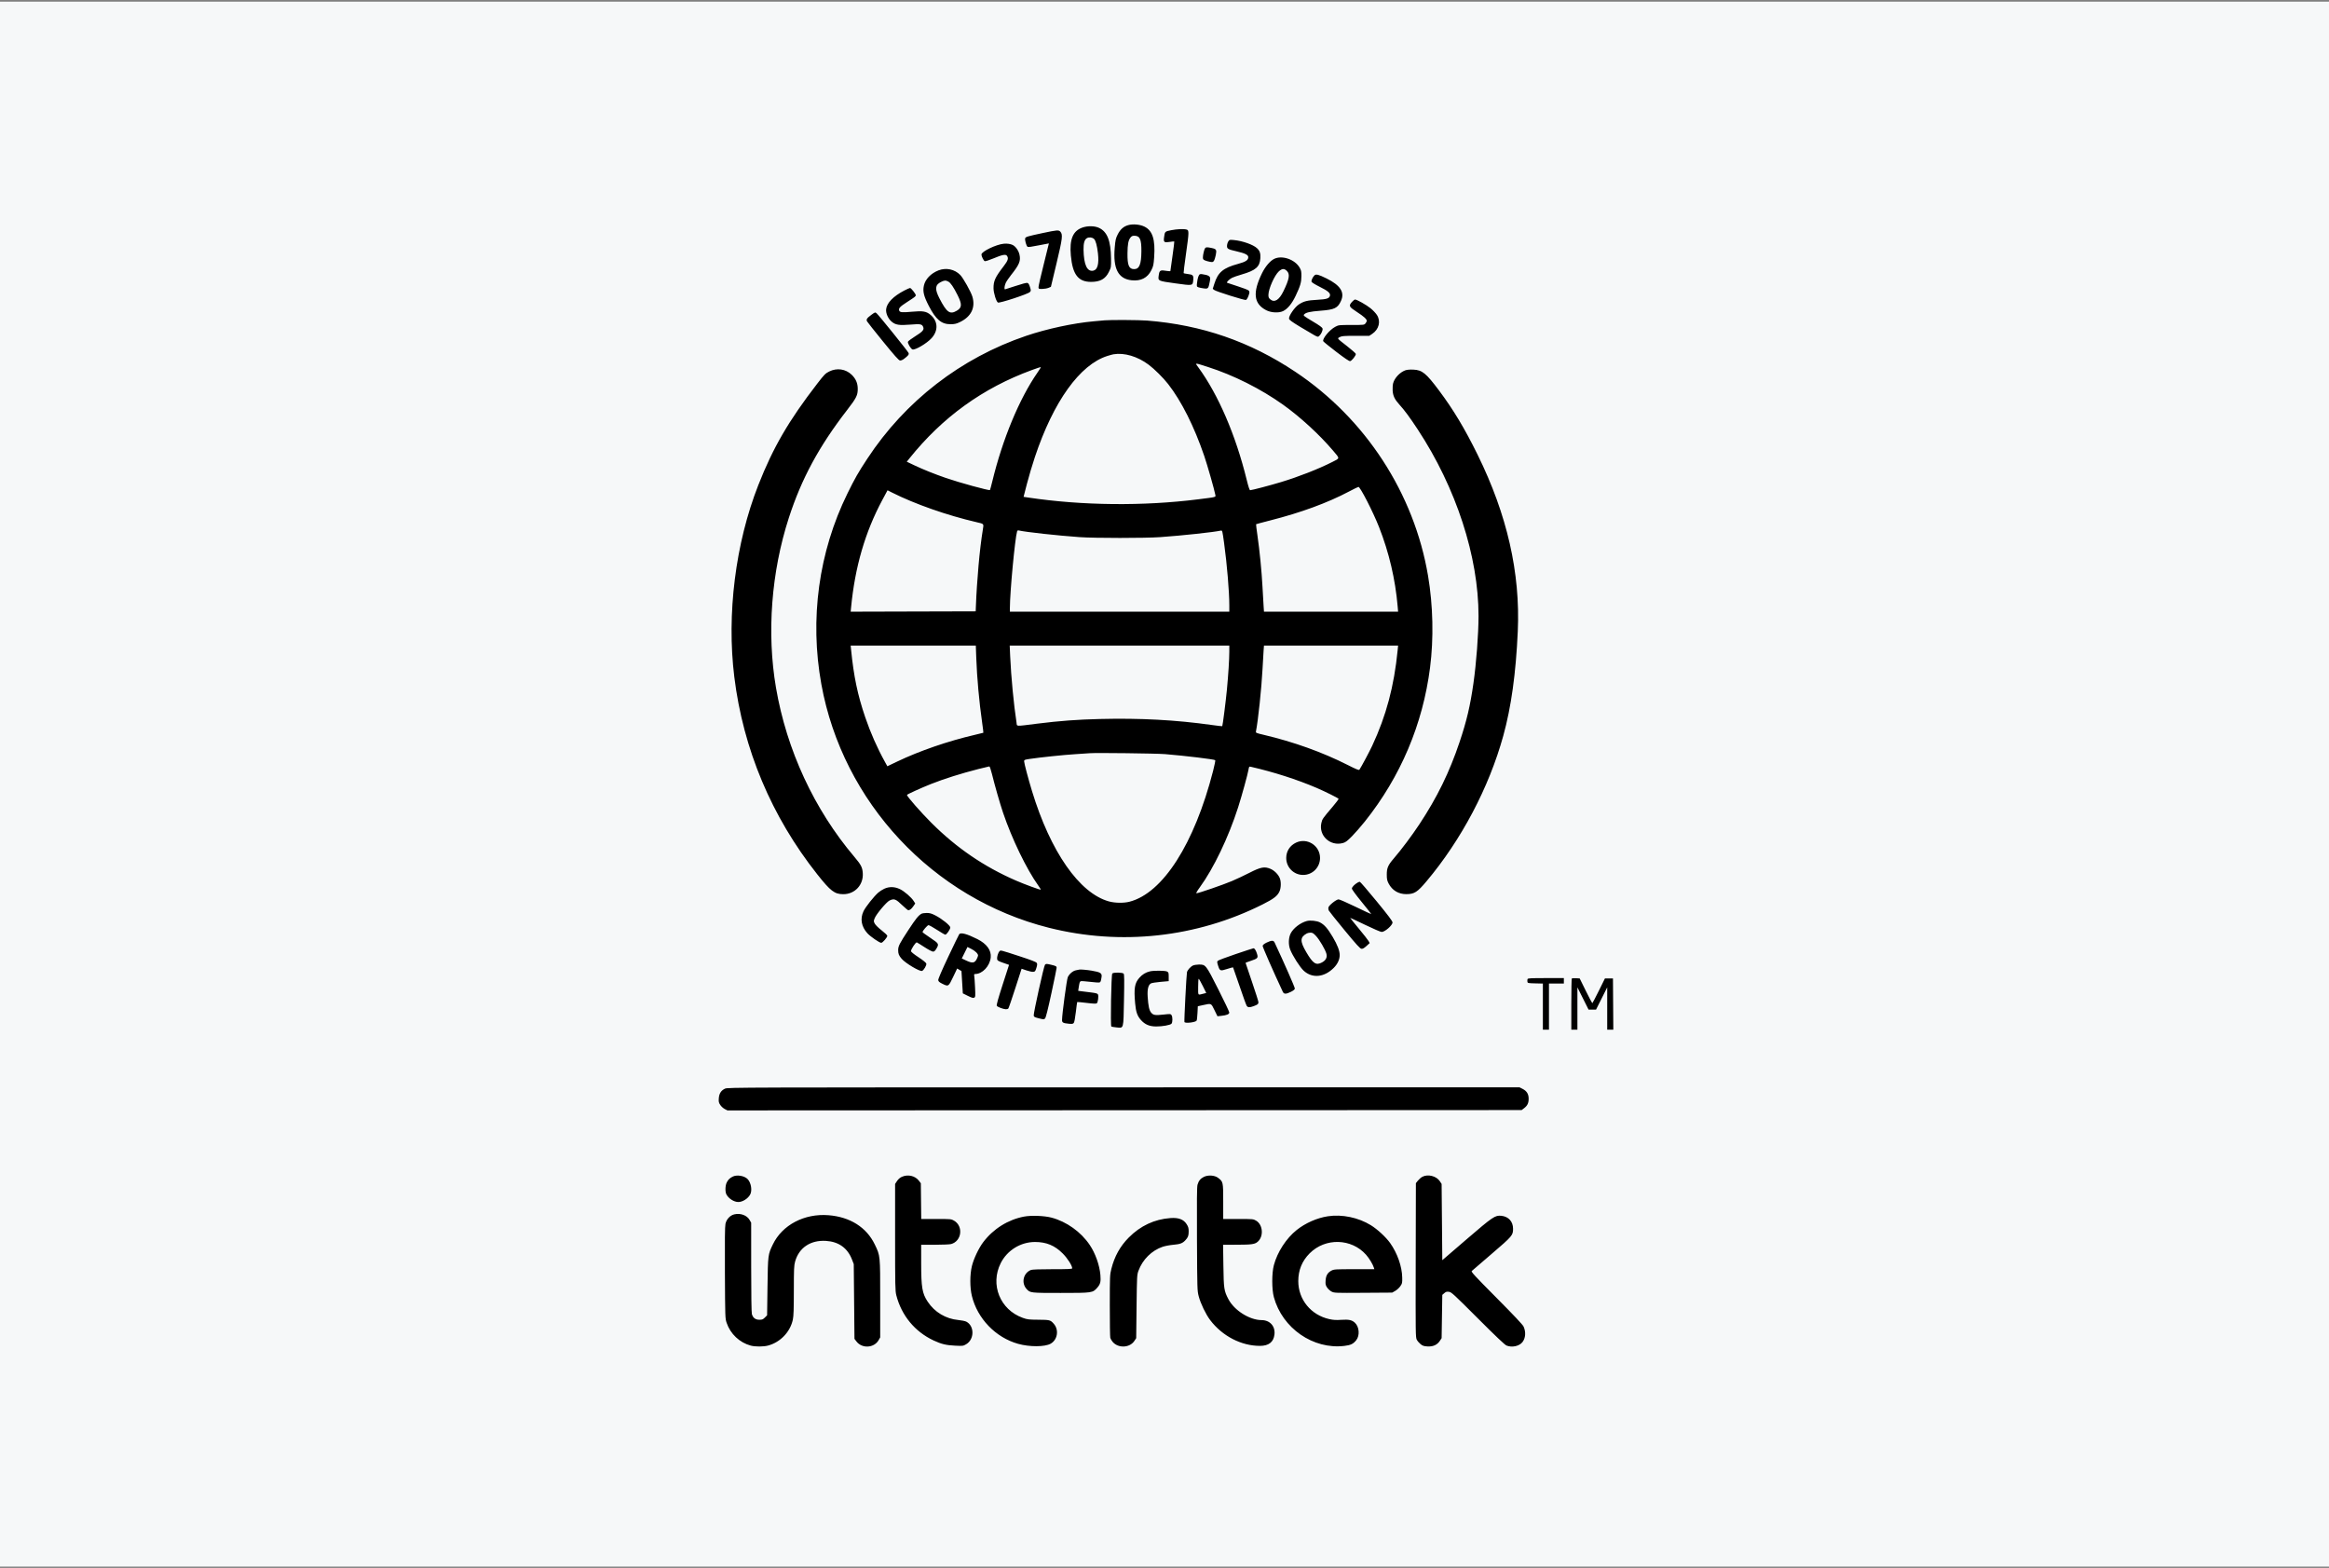 <svg width="768" height="517" viewBox="0 0 768 517" fill="none" xmlns="http://www.w3.org/2000/svg">
<rect x="0" y="0" width="768" height="517" fill="#808080" stroke="none"/>
<rect width="768" height="516" transform="translate(0 0.55)" fill="#F6F8F9"/>
<path fill-rule="evenodd" clip-rule="evenodd" d="M372.033 74.232C370.495 74.667 369.421 75.62 368.572 77.303C367.925 78.585 367.808 79.1 367.59 81.62C366.99 88.583 368.731 91.953 373.169 92.417C376.213 92.736 378.392 91.628 379.649 89.12C380.315 87.793 380.41 87.358 380.589 84.82C381.002 78.981 380.066 76.035 377.379 74.718C375.911 73.998 373.603 73.788 372.033 74.232ZM356.953 75.025C353.787 76.12 352.628 78.915 353.12 84.269C353.695 90.534 355.552 92.948 359.792 92.945C362.793 92.942 364.52 91.977 365.653 89.67C366.396 88.157 366.402 88.115 366.367 85.231C366.294 79.369 365.128 76.405 362.392 75.129C360.974 74.467 358.69 74.423 356.953 75.025ZM386.191 75.907C384.114 76.317 384.107 76.325 383.85 78.317C383.65 79.869 383.896 80.057 385.74 79.759C386.513 79.635 387.183 79.57 387.229 79.616C387.275 79.662 387.004 81.838 386.628 84.451C386.251 87.064 385.943 89.274 385.943 89.361C385.943 89.448 385.466 89.44 384.883 89.344C382.515 88.954 382.321 89.066 382.075 90.957C381.856 92.639 381.846 92.634 387.576 93.428C393.417 94.238 393.295 94.261 393.484 92.293C393.625 90.823 393.367 90.539 391.725 90.353C390.996 90.27 390.357 90.133 390.305 90.049C390.253 89.965 390.609 87.083 391.096 83.646C392.103 76.538 392.119 75.919 391.303 75.693C390.347 75.429 388.145 75.521 386.191 75.907ZM343.848 76.842C338.817 77.914 338.209 78.096 338.061 78.576C337.889 79.133 338.447 81.125 338.846 81.377C339.077 81.523 340.249 81.37 342.511 80.901C344.341 80.521 345.856 80.231 345.878 80.257C345.9 80.283 345.125 83.426 344.156 87.241C343.187 91.055 342.419 94.428 342.45 94.736C342.504 95.262 342.582 95.294 343.736 95.27C344.411 95.256 345.319 95.094 345.753 94.91L346.543 94.576L348.403 86.794C350.375 78.546 350.519 77.347 349.652 76.387C349.112 75.79 348.598 75.83 343.848 76.842ZM372.784 78.32C372.068 79.232 371.826 80.512 371.793 83.549C371.75 87.494 372.279 88.74 373.996 88.74C375.704 88.74 376.343 87.16 376.379 82.85C376.411 78.877 375.885 77.732 374.027 77.732C373.45 77.732 373.126 77.885 372.784 78.32ZM358.437 78.512C357.623 78.968 357.263 80.171 357.301 82.318C357.387 87.328 358.494 89.692 360.54 89.242C361.925 88.938 362.442 86.995 362.054 83.549C361.765 80.968 361.304 79.279 360.755 78.781C360.162 78.243 359.132 78.124 358.437 78.512ZM405.031 79.612C404.816 79.94 404.629 80.577 404.615 81.026C404.585 82.036 404.885 82.21 407.829 82.886C410.585 83.52 411.625 84.043 411.625 84.794C411.625 85.774 410.787 86.328 408.271 87.01C403.327 88.351 401.639 89.766 400.431 93.585L399.91 95.23L400.37 95.604C400.983 96.101 410.423 99.068 410.859 98.901C411.198 98.77 411.691 97.793 411.961 96.713C412.057 96.331 411.984 96.023 411.741 95.779C411.542 95.58 409.902 94.949 408.096 94.379C406.291 93.808 404.731 93.293 404.63 93.232C404.357 93.07 405.367 92.068 406.271 91.603C406.703 91.381 408.161 90.879 409.509 90.487C414.084 89.157 415.446 87.963 415.606 85.139C415.699 83.492 415.434 82.706 414.494 81.832C413.231 80.658 409.715 79.418 406.904 79.154C405.476 79.019 405.407 79.036 405.031 79.612ZM331.007 80.362C328.474 80.602 323.637 82.936 323.637 83.919C323.637 84.538 324.367 85.999 324.735 86.116C324.948 86.184 326.205 85.784 327.529 85.228C330.504 83.98 331.622 83.76 332.046 84.341C332.64 85.155 332.399 85.915 330.951 87.794C328.155 91.424 327.598 92.642 327.622 95.072C327.637 96.607 328.496 99.393 329.066 99.753C329.555 100.062 339.013 96.957 339.616 96.29C340 95.865 340 95.789 339.633 94.621C339.349 93.718 339.119 93.365 338.756 93.277C338.472 93.207 336.852 93.632 334.923 94.282C333.085 94.901 331.503 95.407 331.406 95.407C331.092 95.407 331.229 94.2 331.647 93.282C331.871 92.79 332.658 91.626 333.396 90.697C336.146 87.234 336.642 86.032 336.177 83.95C335.884 82.637 334.923 81.272 333.946 80.779C333.24 80.423 332.087 80.26 331.007 80.362ZM397.392 81.815C397.099 82.191 396.663 84.028 396.663 84.89C396.663 85.464 396.789 85.638 397.389 85.885C397.788 86.049 398.534 86.253 399.047 86.338C399.868 86.473 400.02 86.429 400.314 85.971C400.497 85.685 400.769 84.822 400.917 84.054C401.246 82.349 401.101 82.11 399.54 81.774C398.098 81.465 397.659 81.473 397.392 81.815ZM420.169 85.361C418.799 86.041 417.236 87.884 416.148 90.105C413 96.526 413.416 100.16 417.543 102.288C419.167 103.126 421.702 103.258 423.105 102.577C424.598 101.853 426.021 100.124 427.245 97.544C428.794 94.283 429.136 93.113 429.146 91.044C429.153 89.495 429.073 89.116 428.552 88.227C426.967 85.521 422.752 84.081 420.169 85.361ZM309.456 89.157C306.939 90.146 305.086 92.094 304.647 94.214C304.251 96.125 304.624 97.651 306.26 100.823C308.618 105.392 310.445 106.927 313.499 106.903C314.788 106.893 315.354 106.763 316.514 106.211C320.252 104.432 321.732 101.414 320.644 97.79C320.166 96.199 317.639 91.69 316.657 90.677C314.816 88.775 311.961 88.173 309.456 89.157ZM421.702 89.48C420.29 90.758 418.304 95.212 418.27 97.178C418.256 97.986 418.363 98.26 418.86 98.688C420.263 99.897 421.814 98.941 423.241 95.987C425.164 92.007 425.435 90.415 424.372 89.349C423.497 88.473 422.776 88.508 421.702 89.48ZM395.72 90.415C395.286 90.528 394.919 91.602 394.724 93.332C394.598 94.447 394.619 94.51 395.194 94.73C395.526 94.856 396.333 95.022 396.989 95.099C398.392 95.265 398.477 95.172 398.904 92.997C399.148 91.751 399.137 91.547 398.804 91.178C398.598 90.95 398.04 90.7 397.565 90.624C397.09 90.548 396.567 90.447 396.403 90.4C396.239 90.353 395.931 90.36 395.72 90.415ZM433.43 90.821C432.838 91.414 432.359 92.483 432.494 92.909C432.563 93.126 433.704 93.835 435.081 94.516C437.92 95.919 438.775 96.656 438.56 97.514C438.335 98.41 437.461 98.689 434.348 98.856C431.051 99.033 429.889 99.33 428.26 100.414C426.904 101.316 424.937 104.183 425.063 105.074C425.119 105.47 425.947 106.079 428.674 107.732C430.619 108.911 432.748 110.167 433.403 110.522C434.519 111.127 434.62 111.145 435.002 110.797C435.678 110.181 436.257 108.904 436.115 108.339C436.02 107.96 435.13 107.312 432.84 105.955C430.1 104.33 429.732 104.046 429.984 103.741C430.561 103.044 431.884 102.731 435.41 102.46C440.082 102.1 441.118 101.604 442.201 99.211C443.486 96.372 441.999 94.067 437.425 91.809C434.752 90.49 433.957 90.293 433.43 90.821ZM310.279 92.977C308.33 93.944 308.206 95.311 309.79 98.386C312.187 103.041 313.234 103.789 315.492 102.464C317.234 101.441 317.291 100.364 315.763 97.309C314.437 94.657 313.465 93.234 312.715 92.845C311.829 92.386 311.427 92.408 310.279 92.977ZM298.189 95.799C294.556 97.694 292.445 99.868 292.21 101.956C292.061 103.278 292.829 105.034 293.992 106.031C295.29 107.145 296.498 107.339 300.22 107.032C303.587 106.753 304.061 106.849 304.453 107.882C304.783 108.75 304.211 109.384 301.682 110.957C300.495 111.696 299.465 112.479 299.392 112.697C299.236 113.173 300.353 115.045 300.898 115.22C301.784 115.504 305.662 113.209 307.21 111.485C309.457 108.98 309.324 105.939 306.876 103.839C305.485 102.646 304.323 102.447 300.716 102.785C297.545 103.083 296.749 103.015 296.523 102.426C296.236 101.674 296.716 101.143 299.038 99.644C301.808 97.856 301.975 97.724 301.975 97.332C301.975 96.897 300.44 94.96 300.094 94.96C299.931 94.96 299.073 95.338 298.189 95.799ZM445.816 99.554C444.669 100.863 444.811 101.149 447.47 102.878C449.739 104.353 450.706 105.231 450.706 105.817C450.706 105.971 450.514 106.335 450.279 106.626C449.858 107.147 449.797 107.154 445.645 107.154C441.511 107.154 441.419 107.164 440.301 107.755C438.409 108.756 435.931 111.763 436.363 112.536C436.466 112.722 438.395 114.285 440.649 116.01C443.387 118.106 444.898 119.124 445.204 119.079C445.758 118.998 447.181 117.191 447.085 116.691C447.047 116.494 445.791 115.375 444.292 114.204C440.728 111.419 440.904 111.636 441.804 111.144C442.462 110.785 443.111 110.734 447.036 110.734H451.517L452.463 110.107C454.736 108.603 455.406 105.909 454.025 103.821C453.64 103.238 452.71 102.263 451.959 101.654C450.571 100.527 447.449 98.763 446.843 98.763C446.659 98.763 446.198 99.119 445.816 99.554ZM287.288 103.846C285.847 104.914 285.58 105.331 285.924 105.976C286.068 106.246 288.444 109.239 291.203 112.627C294.955 117.234 296.359 118.807 296.767 118.86C297.104 118.905 297.623 118.695 298.128 118.309C299.501 117.26 299.778 116.905 299.617 116.398C299.471 115.935 289.715 103.828 289.058 103.294C288.578 102.904 288.543 102.915 287.288 103.846ZM364.281 105.62C363.851 105.661 362.244 105.804 360.708 105.94C353.987 106.533 345.189 108.424 338.354 110.746C316.83 118.055 298.494 132.237 286.01 151.231C282.951 155.885 281.927 157.679 279.444 162.731C269.959 182.03 266.941 204.112 270.847 225.626C277.91 264.527 307.591 296.283 345.891 305.916C369.581 311.875 394.567 309.143 416.349 298.213C419.952 296.405 421.175 295.476 421.885 294.006C422.443 292.851 422.5 290.715 422.004 289.527C421.486 288.284 420.236 287.04 418.945 286.484C417.009 285.649 415.706 285.891 412.072 287.759C410.414 288.612 407.801 289.843 406.265 290.495C403.462 291.687 395.204 294.538 394.558 294.538C394.329 294.538 394.694 293.879 395.642 292.58C400.195 286.342 405.076 276.157 408.268 266.235C409.474 262.486 411.456 255.277 411.729 253.65C411.877 252.762 411.926 252.709 412.482 252.836C419.943 254.539 427.714 257.032 434.15 259.786C436.875 260.952 441.241 263.118 441.406 263.385C441.468 263.487 440.597 264.653 439.469 265.976C436.142 269.881 436.02 270.057 435.724 271.382C434.794 275.548 438.639 279.117 442.828 277.976C443.7 277.739 444.243 277.334 445.798 275.764C446.845 274.707 448.769 272.505 450.072 270.871C461.858 256.097 469.17 238.839 471.567 220.14C472.801 210.509 472.566 199.705 470.909 189.878C466.322 162.684 450.291 138.04 427.146 122.599C412.195 112.626 396.287 107.127 378.262 105.703C375.653 105.497 366.2 105.441 364.281 105.62ZM367.184 116.817C366.877 116.867 365.983 117.112 365.197 117.359C356.089 120.227 347.391 132.342 341.258 150.703C340.41 153.243 339.224 157.234 338.623 159.573L337.531 163.825L339.195 164.073C356.93 166.716 377.01 166.92 395.099 164.641C401.304 163.859 400.912 163.965 400.753 163.122C400.425 161.389 398.144 153.387 397.121 150.386C393.796 140.632 389.604 132.281 385.188 126.619C383.596 124.579 380.667 121.669 378.793 120.268C375.115 117.517 370.762 116.223 367.184 116.817ZM395.195 121.184C401.75 130.158 407.498 143.521 411.08 158.111C411.658 160.466 412.044 161.635 412.243 161.635C412.793 161.635 418.745 160.071 422.41 158.964C428.219 157.209 434.821 154.622 439.317 152.34C441.919 151.019 441.902 151.317 439.532 148.528C435.094 143.304 428.76 137.486 423.142 133.474C415.795 128.225 406.728 123.676 398.226 120.972C393.741 119.546 393.986 119.529 395.195 121.184ZM340.273 122.011C324.09 127.94 310.777 137.55 299.867 151.177L299.015 152.242L301.556 153.446C304.468 154.826 308.052 156.264 311.913 157.602C316.306 159.124 326.193 161.834 326.443 161.584C326.501 161.525 326.852 160.229 327.223 158.704C330.615 144.743 336.117 131.493 342.11 122.853C342.779 121.889 343.292 121.066 343.25 121.024C343.209 120.982 341.869 121.427 340.273 122.011ZM273.429 122.496C272.183 123.12 271.825 123.484 269.52 126.467C260.081 138.687 254.914 147.576 250.053 159.957C242.513 179.16 239.592 202.485 242.135 223.164C245.069 247.016 254.397 269.22 269.493 288.288C273.88 293.829 275.205 294.84 278.08 294.84C281.93 294.84 284.784 291.736 284.506 287.852C284.372 285.982 283.919 285.109 281.764 282.568C268.493 266.921 259.406 247.319 255.884 226.744C252.805 208.756 254.331 188.62 260.129 170.729C264.31 157.831 270.064 147.19 279.348 135.187C282.411 131.226 282.86 130.329 282.847 128.186C282.837 126.335 282.202 124.875 280.835 123.555C278.855 121.645 275.957 121.231 273.429 122.496ZM463.379 122.115C461.589 122.783 459.861 124.627 459.393 126.369C459.258 126.871 459.185 127.937 459.23 128.74C459.329 130.505 459.904 131.707 461.469 133.422C463.139 135.252 464.891 137.626 467.513 141.61C480.165 160.836 487.565 183.548 487.552 203.116C487.548 209.114 486.828 218.613 485.868 225.338C484.807 232.769 483.648 237.683 481.314 244.644C477.967 254.629 473.919 262.908 468.022 271.828C465.578 275.527 462.095 280.171 459.55 283.127C457.696 285.281 457.293 286.223 457.301 288.385C457.306 289.88 457.405 290.363 457.9 291.314C459.084 293.587 461.183 294.842 463.77 294.824C466.39 294.806 467.379 294.176 470.377 290.613C481.899 276.918 491.002 259.679 495.705 242.647C498.341 233.102 499.873 222.073 500.496 208.159C501.36 188.891 496.986 169.688 487.226 149.889C482.973 141.26 479.259 135.075 474.567 128.805C470.236 123.016 468.977 121.995 466.024 121.875C464.855 121.828 463.921 121.913 463.379 122.115ZM444.788 162.097C437.712 165.827 429.065 169 418.927 171.586C416.372 172.237 414.247 172.808 414.203 172.852C414.16 172.897 414.36 174.565 414.649 176.559C415.377 181.586 416.029 188.22 416.315 193.518C416.448 195.98 416.612 198.824 416.679 199.839L416.802 201.685H438.916H461.031L460.884 199.951C460.122 191.012 458.054 182.201 454.74 173.775C452.761 168.746 448.524 160.486 447.951 160.542C447.808 160.556 446.385 161.256 444.788 162.097ZM290.964 164.838C285.275 175.449 281.934 186.931 280.649 200.288L280.514 201.687L301.126 201.63L321.739 201.573L321.79 200.231C322.131 191.243 323.057 180.943 324.083 174.724C324.43 172.618 324.551 172.767 322.017 172.18C312.319 169.932 301.709 166.212 294.138 162.405L292.665 161.664L290.964 164.838ZM335.392 175.208C334.686 177.558 333.017 195.318 333.017 200.479V201.685H369.194H405.372V199.612C405.372 195.117 404.627 186.197 403.663 179.147C403.099 175.023 403.055 174.848 402.604 174.952C400.381 175.462 389.776 176.605 382.594 177.108C377.564 177.461 361.078 177.462 356.019 177.111C348.967 176.621 338.08 175.427 335.997 174.916C335.658 174.833 335.479 174.92 335.392 175.208ZM280.653 214.271C281.52 223 282.803 229.129 285.305 236.477C287.06 241.635 289.268 246.629 291.847 251.28L292.612 252.658L295.786 251.141C303.243 247.576 312.614 244.351 321.516 242.285C322.989 241.944 324.227 241.639 324.267 241.61C324.306 241.58 324.131 240.11 323.878 238.345C322.874 231.334 322.166 223.543 321.924 216.844L321.78 212.872H301.147H280.514L280.653 214.271ZM333.112 216.396C333.409 223.125 334.303 232.466 335.204 238.267C335.41 239.59 334.564 239.548 342.061 238.61C349.44 237.688 355.245 237.255 362.648 237.075C376.059 236.749 387.697 237.375 399.759 239.07C401.524 239.318 403.002 239.486 403.045 239.443C403.186 239.301 404.225 231.158 404.579 227.416C405.048 222.447 405.365 217.456 405.369 214.942L405.372 212.872H369.164H332.957L333.112 216.396ZM416.68 214.494C416.615 215.386 416.452 218.181 416.318 220.703C415.985 227.014 414.884 237.485 414.175 241.086C414.062 241.66 414.095 241.675 416.695 242.288C426.585 244.62 436.065 248.018 444.312 252.189C447.297 253.698 448.121 254.03 448.279 253.788C449.002 252.682 451.559 247.894 452.483 245.917C457.117 235.999 459.722 226.218 460.883 214.382L461.031 212.872H438.915H416.8L416.68 214.494ZM359.368 248.356C358.816 248.401 356.605 248.548 354.455 248.683C350.627 248.923 342.869 249.734 339.437 250.253C337.902 250.486 337.706 250.569 337.707 250.992C337.708 251.628 339.052 256.715 340.317 260.865C346.401 280.84 355.936 294.519 365.655 297.218C367.637 297.768 370.545 297.816 372.441 297.329C383.452 294.505 393.853 278.245 400.017 254.221C400.498 252.343 400.82 250.738 400.732 250.656C400.411 250.356 390.872 249.206 384.157 248.656C381.298 248.423 361.506 248.183 359.368 248.356ZM322.632 253.575C316.799 255.069 311.39 256.776 307 258.51C303.913 259.729 299.072 261.929 299.072 262.114C299.072 262.607 303.631 267.815 307.095 271.277C315.376 279.556 324.463 285.762 335.026 290.355C337.893 291.601 343.065 293.495 343.209 293.35C343.254 293.306 342.882 292.699 342.384 292.002C338.485 286.546 333.677 276.601 330.74 267.913C329.738 264.951 328 258.879 327.104 255.216C326.764 253.825 326.376 252.702 326.236 252.708C326.096 252.713 324.475 253.103 322.632 253.575ZM427.369 277.843C425.331 278.809 424.141 280.674 424.141 282.904C424.141 286.006 426.62 288.493 429.714 288.493C432.806 288.493 435.283 286.01 435.29 282.904C435.299 278.824 431.042 276.104 427.369 277.843ZM447.669 291.022C446.672 291.599 445.793 292.516 445.793 292.98C445.793 293.272 447.074 295.027 449.022 297.404C450.798 299.571 452.221 301.374 452.184 301.411C452.148 301.447 449.835 300.369 447.044 299.015C444.254 297.66 441.714 296.552 441.399 296.552C440.678 296.552 438.239 298.481 438.054 299.198C437.98 299.484 438.027 299.937 438.157 300.204C438.287 300.472 440.637 303.41 443.378 306.732C447.284 311.467 448.487 312.788 448.941 312.841C449.367 312.89 449.806 312.65 450.591 311.938L451.66 310.968L451.303 310.304C451.106 309.939 449.648 308.08 448.061 306.173C446.474 304.266 445.199 302.678 445.227 302.646C445.255 302.613 447.464 303.646 450.136 304.939C452.808 306.233 455.272 307.292 455.612 307.292C456.685 307.292 459.192 305.097 459.192 304.158C459.192 303.73 457.804 301.883 453.928 297.156C451.033 293.624 448.546 290.738 448.401 290.743C448.256 290.747 447.927 290.873 447.669 291.022ZM291.576 293.057C290.954 293.347 290.072 293.913 289.616 294.314C288.144 295.609 285.407 299.062 284.75 300.455C283.577 302.939 284.025 305.51 286.015 307.717C286.993 308.802 289.995 310.872 290.59 310.872C291.058 310.872 292.596 309.108 292.596 308.572C292.596 308.378 291.766 307.579 290.753 306.797C289.729 306.007 288.719 305.019 288.478 304.573C288.063 303.804 288.061 303.731 288.427 302.772C288.932 301.447 292.324 297.403 293.333 296.924C294.852 296.201 295.38 296.406 297.652 298.595C298.53 299.44 299.365 300.132 299.509 300.132C300.018 300.132 300.563 299.701 301.178 298.812L301.8 297.913L301.321 297.138C300.558 295.901 298.202 293.859 296.736 293.164C294.979 292.332 293.209 292.295 291.576 293.057ZM303.873 301.287C302.859 301.848 302.012 302.898 299.567 306.62C296.617 311.114 296.18 311.968 296.174 313.262C296.167 314.477 296.419 315.106 297.326 316.144C298.644 317.653 303.319 320.425 304.062 320.139C304.636 319.919 305.598 318.256 305.457 317.729C305.378 317.434 304.38 316.622 302.87 315.625C301.271 314.57 300.412 313.863 300.412 313.604C300.412 312.965 301.986 310.604 302.325 310.735C302.49 310.798 303.638 311.509 304.878 312.315C306.118 313.121 307.374 313.78 307.67 313.78C308.07 313.78 308.356 313.529 308.777 312.81C309.694 311.242 309.634 311.134 306.776 309.227C305.364 308.284 304.211 307.438 304.214 307.347C304.228 306.908 305.822 305.054 306.186 305.054C306.411 305.054 307.682 305.759 309.01 306.62C310.338 307.482 311.559 308.187 311.723 308.187C312.148 308.187 313.364 306.429 313.364 305.815C313.364 305.162 310.565 302.915 308.366 301.804C307.145 301.187 306.57 301.028 305.574 301.034C304.884 301.037 304.119 301.152 303.873 301.287ZM430.942 303.685C428.808 304.252 426.465 306.05 425.602 307.784C424.883 309.231 424.812 311.424 425.432 313.06C426.193 315.066 428.653 318.927 429.898 320.07C432.717 322.657 436.656 322.289 439.799 319.147C441.078 317.869 441.773 316.375 441.773 314.905C441.773 313.512 441.012 311.531 439.506 309C437.78 306.1 436.718 304.885 435.257 304.139C434.227 303.612 432.071 303.386 430.942 303.685ZM430.942 307.777C428.662 309.04 428.622 310.323 430.749 313.95C432.97 317.737 433.964 318.39 435.923 317.349C437.215 316.662 437.712 315.682 437.387 314.463C437.031 313.125 435.08 309.802 433.942 308.597C433.103 307.707 432.787 307.517 432.156 307.522C431.734 307.526 431.188 307.641 430.942 307.777ZM316.319 308.019C316.194 308.173 314.569 311.518 312.708 315.452C310.528 320.061 309.348 322.806 309.39 323.171C309.441 323.608 309.737 323.876 310.685 324.345C312.752 325.369 312.759 325.365 314.289 322.159L315.63 319.351L316.339 319.766L317.049 320.18L317.272 323.86L317.496 327.54L319.157 328.365C320.467 329.015 320.909 329.141 321.247 328.959C321.649 328.743 321.666 328.538 321.528 325.562C321.447 323.82 321.328 322.118 321.263 321.779C321.169 321.289 321.228 321.164 321.554 321.162C323.956 321.155 326.403 318.556 326.698 315.698C326.94 313.346 325.372 311.19 322.297 309.649C318.889 307.941 316.836 307.381 316.319 308.019ZM417.639 310.816C416.86 311.211 416.404 311.591 416.364 311.878C416.317 312.222 419.913 320.412 423.021 327.037C423.394 327.833 424.076 327.831 425.694 327.03C426.493 326.634 426.944 326.265 426.985 325.974C427.032 325.63 423.436 317.441 420.328 310.816C420.12 310.371 419.875 310.2 419.446 310.2C419.119 310.2 418.306 310.477 417.639 310.816ZM318.093 314.142L317.156 316.034L318.554 316.697C320.649 317.69 321.387 317.591 322.083 316.223C322.324 315.751 322.521 315.223 322.521 315.05C322.521 314.455 321.579 313.539 320.306 312.895L319.03 312.249L318.093 314.142ZM407.499 314.58C404.431 315.62 401.774 316.618 401.594 316.798C401.307 317.086 401.314 317.274 401.649 318.337C402.228 320.177 402.383 320.238 404.624 319.507C405.669 319.166 406.562 318.925 406.609 318.972C406.656 319.019 407.612 321.772 408.734 325.089C409.856 328.406 410.917 331.347 411.093 331.624C411.474 332.224 412.043 332.256 413.404 331.753C414.722 331.266 414.975 331.057 414.975 330.457C414.975 330.183 414.02 327.167 412.853 323.754C411.687 320.341 410.732 317.515 410.732 317.473C410.732 317.431 411.528 317.131 412.502 316.806C414.716 316.068 414.908 315.862 414.542 314.612C414.203 313.451 413.715 312.657 413.351 312.675C413.2 312.683 410.567 313.54 407.499 314.58ZM329.577 313.678C329.133 314.123 328.708 315.544 328.808 316.251C328.874 316.722 329.163 316.898 330.81 317.472L332.735 318.143L330.611 324.724C329.088 329.444 328.548 331.402 328.702 331.646C328.949 332.04 330.843 332.756 331.705 332.781C332.028 332.791 332.392 332.673 332.514 332.519C332.636 332.365 333.668 329.355 334.807 325.831L336.878 319.423L338.465 319.966C339.337 320.264 340.35 320.48 340.714 320.445C341.308 320.387 341.418 320.25 341.755 319.15C342.06 318.154 342.079 317.837 341.856 317.488C341.665 317.187 339.964 316.53 336.238 315.317C329.652 313.173 329.997 313.258 329.577 313.678ZM344.584 318.109C344.231 318.463 340.765 334.101 340.872 334.858C340.934 335.295 341.19 335.433 342.595 335.781C344.195 336.178 344.257 336.178 344.629 335.781C344.886 335.507 345.578 332.748 346.724 327.429C347.665 323.06 348.433 319.315 348.43 319.107C348.424 318.616 348.202 318.492 346.677 318.127C345.077 317.744 344.949 317.743 344.584 318.109ZM393.413 318.346C392.632 318.687 391.581 319.851 391.41 320.566C391.23 321.311 390.447 336.663 390.571 336.988C390.772 337.511 394.215 337.117 394.594 336.528C394.686 336.384 394.813 335.26 394.875 334.029L394.988 331.792L396.663 331.421C399.5 330.794 399.335 330.724 400.469 333.047L401.464 335.086L402.692 334.958C404.535 334.765 405.374 334.414 405.362 333.839C405.357 333.574 403.724 330.136 401.733 326.198C397.635 318.09 397.584 318.024 395.346 318.04C394.658 318.045 393.788 318.183 393.413 318.346ZM355.907 319.706C355.784 319.749 355.305 319.848 354.841 319.926C353.834 320.095 352.638 321.088 352.116 322.191C351.766 322.93 350.224 334.401 350.215 336.328C350.212 337.185 350.544 337.365 352.483 337.559C353.496 337.659 353.813 337.61 354.071 337.311C354.271 337.078 354.534 335.719 354.766 333.705C354.971 331.927 355.173 330.438 355.214 330.397C355.256 330.356 356.661 330.488 358.337 330.69C360.596 330.963 361.463 330.993 361.685 330.808C362.066 330.491 362.325 328.395 362.048 327.876C361.889 327.577 361.326 327.424 359.655 327.224C358.453 327.081 357.036 326.904 356.506 326.833L355.542 326.702L355.681 325.779C355.951 323.975 356.05 323.661 356.386 323.532C356.573 323.46 357.961 323.554 359.471 323.74C360.982 323.927 362.381 324.016 362.581 323.939C362.935 323.803 363.025 323.564 363.242 322.173C363.442 320.891 362.926 320.555 359.994 320.057C358.486 319.801 356.197 319.604 355.907 319.706ZM379.184 320.288C377.807 320.614 376.674 321.305 375.697 322.418C374.158 324.169 373.876 325.887 374.317 330.829C374.571 333.672 375.033 334.998 376.238 336.341C377.569 337.825 379.047 338.449 381.253 338.46C383.268 338.47 385.843 338.013 386.29 337.565C386.705 337.15 386.715 335.261 386.305 334.699C386.016 334.303 385.858 334.293 383.681 334.536C380.93 334.843 380.309 334.745 379.593 333.893C378.958 333.137 378.652 331.731 378.454 328.658C378.294 326.165 378.648 324.738 379.55 324.249C379.811 324.107 381.231 323.883 382.705 323.752L385.385 323.513V322.065C385.385 320.746 385.336 320.593 384.827 320.335C384.186 320.01 380.493 319.979 379.184 320.288ZM366.78 321.001C366.437 321.415 366.139 338.272 366.472 338.477C366.608 338.562 367.378 338.692 368.183 338.768C370.606 338.994 370.446 339.58 370.639 329.765C370.766 323.274 370.742 321.302 370.53 321.046C370.173 320.616 367.129 320.579 366.78 321.001ZM503.72 322.825C503.653 323.001 503.631 323.379 503.671 323.665C503.742 324.169 503.82 324.186 506.257 324.248L508.769 324.311V331.911V339.511H509.774H510.779V331.903V324.296H513.236H515.692V323.401V322.506H509.767C504.841 322.506 503.822 322.56 503.72 322.825ZM518.307 322.646C518.22 322.733 518.149 326.563 518.149 331.158V339.511H519.154H520.159V332.537V325.563L522.001 329.236L523.843 332.91H525.072H526.3L528.142 329.236L529.985 325.563V332.537V339.511H530.992H532L531.941 331.064L531.883 322.618H530.559H529.236L527.217 326.701C526.107 328.947 525.142 330.785 525.072 330.785C525.002 330.785 524.037 328.947 522.927 326.701L520.91 322.618L519.688 322.552C519.016 322.516 518.395 322.558 518.307 322.646ZM395.099 325.394C395.099 328.397 394.882 328.133 396.937 327.621L397.77 327.414L396.607 325.072C395.968 323.784 395.367 322.73 395.272 322.73C395.177 322.73 395.099 323.929 395.099 325.394ZM239.088 358.955C237.795 359.544 237.144 360.554 237.029 362.154C236.948 363.279 237.016 363.581 237.52 364.346C237.842 364.833 238.504 365.436 238.991 365.685L239.876 366.137L370.823 366.081L501.77 366.024L502.59 365.397C503.68 364.564 504.08 363.724 504.08 362.265C504.08 360.74 503.453 359.729 502.076 359.032L501.082 358.529L370.543 358.534C243.723 358.538 239.978 358.551 239.088 358.955ZM241.567 387.988C240.582 388.509 240.118 388.971 239.645 389.9C239.137 390.897 239.08 392.959 239.537 393.835C240.247 395.197 242.041 396.341 243.465 396.341C244.89 396.341 246.683 395.197 247.393 393.835C248.071 392.536 247.691 390.1 246.621 388.878C245.582 387.693 242.988 387.236 241.567 387.988ZM297.356 388.05C296.768 388.318 296.188 388.828 295.793 389.427L295.164 390.38V407.96C295.164 424.009 295.198 425.673 295.557 427.073C297.269 433.753 301.672 439.097 307.842 441.983C310.415 443.186 311.962 443.561 314.968 443.707C317.505 443.831 317.606 443.818 318.598 443.236C321.339 441.626 321.369 437.204 318.649 435.792C318.26 435.591 317.078 435.345 316.021 435.247C311.87 434.863 308.207 432.671 305.901 429.191C304.102 426.476 303.765 424.485 303.763 416.534L303.762 410.437L308.284 410.436C310.771 410.435 313.186 410.329 313.65 410.2C317.134 409.23 317.744 404.333 314.609 402.492C313.675 401.944 313.582 401.935 308.721 401.935H303.782L303.716 396.044L303.65 390.153L303.023 389.329C301.763 387.676 299.368 387.135 297.356 388.05ZM396.94 388.075C395.848 388.631 395.262 389.362 394.886 390.636C394.691 391.3 394.644 395.908 394.706 408.535C394.788 425.252 394.798 425.572 395.286 427.442C395.906 429.818 397.617 433.364 399.064 435.273C403.055 440.537 409.304 443.775 415.471 443.775C418.368 443.775 419.962 442.53 420.257 440.037C420.58 437.307 418.781 435.29 416.012 435.277C412.039 435.259 407.023 432.092 405.069 428.368C403.627 425.617 403.529 424.963 403.418 417.317L403.319 410.437L407.975 410.427C412.821 410.417 413.832 410.264 414.79 409.396C416.763 407.608 416.442 403.803 414.208 402.491C413.276 401.944 413.18 401.935 408.312 401.935H403.362L403.361 396.174C403.361 389.713 403.347 389.652 401.675 388.374C400.528 387.497 398.346 387.36 396.94 388.075ZM469.02 388.03C468.596 388.259 467.944 388.822 467.572 389.282L466.897 390.118L466.839 415.548C466.783 440.003 466.796 441.008 467.197 441.756C467.426 442.183 467.984 442.833 468.436 443.2C469.113 443.748 469.512 443.883 470.69 443.958C472.529 444.075 473.911 443.462 474.784 442.143L475.383 441.236L475.495 434.095L475.606 426.954L476.261 426.391C476.798 425.928 477.074 425.849 477.804 425.947C478.624 426.057 479.354 426.728 487.31 434.687C493.142 440.52 496.197 443.419 496.759 443.653C498.554 444.4 500.975 443.888 502.036 442.536C503.073 441.216 503.219 439.177 502.405 437.398C502.133 436.802 499.16 433.648 493.498 427.946C486.173 420.57 485.046 419.346 485.328 419.085C485.508 418.918 488.48 416.36 491.931 413.401C498.743 407.561 498.949 407.318 498.938 405.119C498.927 402.769 497.435 401.129 495.086 400.886C493.014 400.672 492.309 401.149 483.534 408.699L475.606 415.521L475.495 402.95L475.383 390.379L474.784 389.472C473.654 387.762 470.833 387.057 469.02 388.03ZM242.165 400.404C240.758 400.726 239.56 402.002 239.226 403.536C239.038 404.401 238.987 408.876 239.042 419.722C239.117 434.468 239.126 434.737 239.609 436.168C240.845 439.832 243.886 442.705 247.567 443.688C249.055 444.084 251.745 444.078 253.262 443.673C257.329 442.589 260.589 439.179 261.449 435.109C261.693 433.956 261.771 431.67 261.774 425.535C261.777 418.419 261.825 417.302 262.186 415.998C263.459 411.4 267.276 408.841 272.385 409.16C276.576 409.422 279.491 411.519 280.958 415.327L281.531 416.814L281.648 429.138L281.765 441.461L282.41 442.309C284.263 444.742 288.231 444.508 289.736 441.877L290.251 440.978V428.225C290.251 413.793 290.282 414.108 288.459 410.325C285.73 404.666 280.294 401.241 273.167 400.691C265.22 400.078 257.948 403.903 254.854 410.325C253.24 413.675 253.233 413.734 253.087 424.249L252.956 433.699L252.226 434.43C251.601 435.056 251.34 435.161 250.402 435.161C249.102 435.161 248.282 434.535 247.933 433.275C247.796 432.785 247.709 426.819 247.706 417.821L247.701 403.165L247.195 402.271C246.321 400.724 244.202 399.938 242.165 400.404ZM337.683 401.149C332.404 402.155 327.566 405.179 324.253 409.542C322.744 411.53 321.069 415.06 320.483 417.485C319.805 420.295 319.803 424.518 320.48 427.302C322.298 434.785 328.321 441.028 335.716 443.098C339.508 444.159 344.527 444.14 346.447 443.059C348.736 441.77 349.256 438.504 347.492 436.492C346.396 435.241 346.163 435.18 342.396 435.154C339.249 435.133 338.783 435.077 337.265 434.536C329.786 431.869 326.436 423.572 329.985 416.511C332.123 412.259 336.536 409.529 341.284 409.521C345.022 409.515 347.819 410.674 350.452 413.323C352.021 414.899 353.562 417.313 353.562 418.192C353.562 418.436 352.353 418.492 347.1 418.492C343.078 418.492 340.401 418.582 340.01 418.73C337.434 419.705 336.669 423.04 338.558 425.064C339.724 426.313 339.807 426.323 349.719 426.323C360.207 426.323 360.318 426.307 361.819 424.599C362.854 423.42 363.054 422.624 362.866 420.421C362.589 417.161 361.197 413.241 359.341 410.491C356.43 406.179 351.716 402.809 346.751 401.491C344.389 400.864 340.035 400.7 337.683 401.149ZM437.865 401.042C434.312 401.582 430.455 403.283 427.578 405.579C424.151 408.314 421.219 412.831 420.066 417.149C419.359 419.795 419.358 425.127 420.064 427.71C422.869 437.985 433.024 445.01 443.304 443.787C445.404 443.537 446.222 443.147 447.211 441.921C448.466 440.365 448.239 437.462 446.758 436.12C445.79 435.243 444.779 435.028 442.36 435.185C440.578 435.3 439.674 435.248 438.348 434.952C432.273 433.598 428.11 428.494 428.117 422.407C428.121 418.802 429.364 415.768 431.865 413.263C437.04 408.078 445.628 408.289 450.459 413.719C451.504 414.894 452.707 416.883 453.041 417.988L453.193 418.492H446.581C440.435 418.492 439.908 418.523 439.103 418.934C437.803 419.599 437.227 420.558 437.121 422.235C437.042 423.47 437.105 423.759 437.616 424.534C437.938 425.021 438.606 425.627 439.102 425.88C439.978 426.327 440.285 426.339 449.542 426.276L459.081 426.211L460.076 425.652C460.623 425.344 461.377 424.655 461.751 424.121C462.393 423.203 462.428 423.041 462.389 421.212C462.312 417.572 460.789 413.232 458.413 409.878C457.046 407.948 454.208 405.322 452.057 403.996C447.919 401.444 442.558 400.328 437.865 401.042ZM385.943 401.635C380.663 402.024 376.053 404.182 372.202 408.068C369.352 410.943 367.506 414.274 366.467 418.412C365.989 420.313 365.969 420.804 365.963 430.462C365.959 436 366.031 440.8 366.124 441.129C366.216 441.457 366.563 442.051 366.896 442.447C368.723 444.622 372.534 444.461 374.066 442.142L374.666 441.236L374.788 430.814C374.907 420.67 374.923 420.357 375.42 419.001C376.775 415.306 379.816 412.295 383.399 411.101C384.196 410.835 385.782 410.537 386.924 410.439C389.157 410.248 389.964 409.943 390.885 408.947C391.777 407.982 391.973 407.453 391.973 406.021C391.973 404.951 391.851 404.514 391.315 403.667C390.299 402.063 388.642 401.436 385.943 401.635Z" fill="black"/>
</svg>
